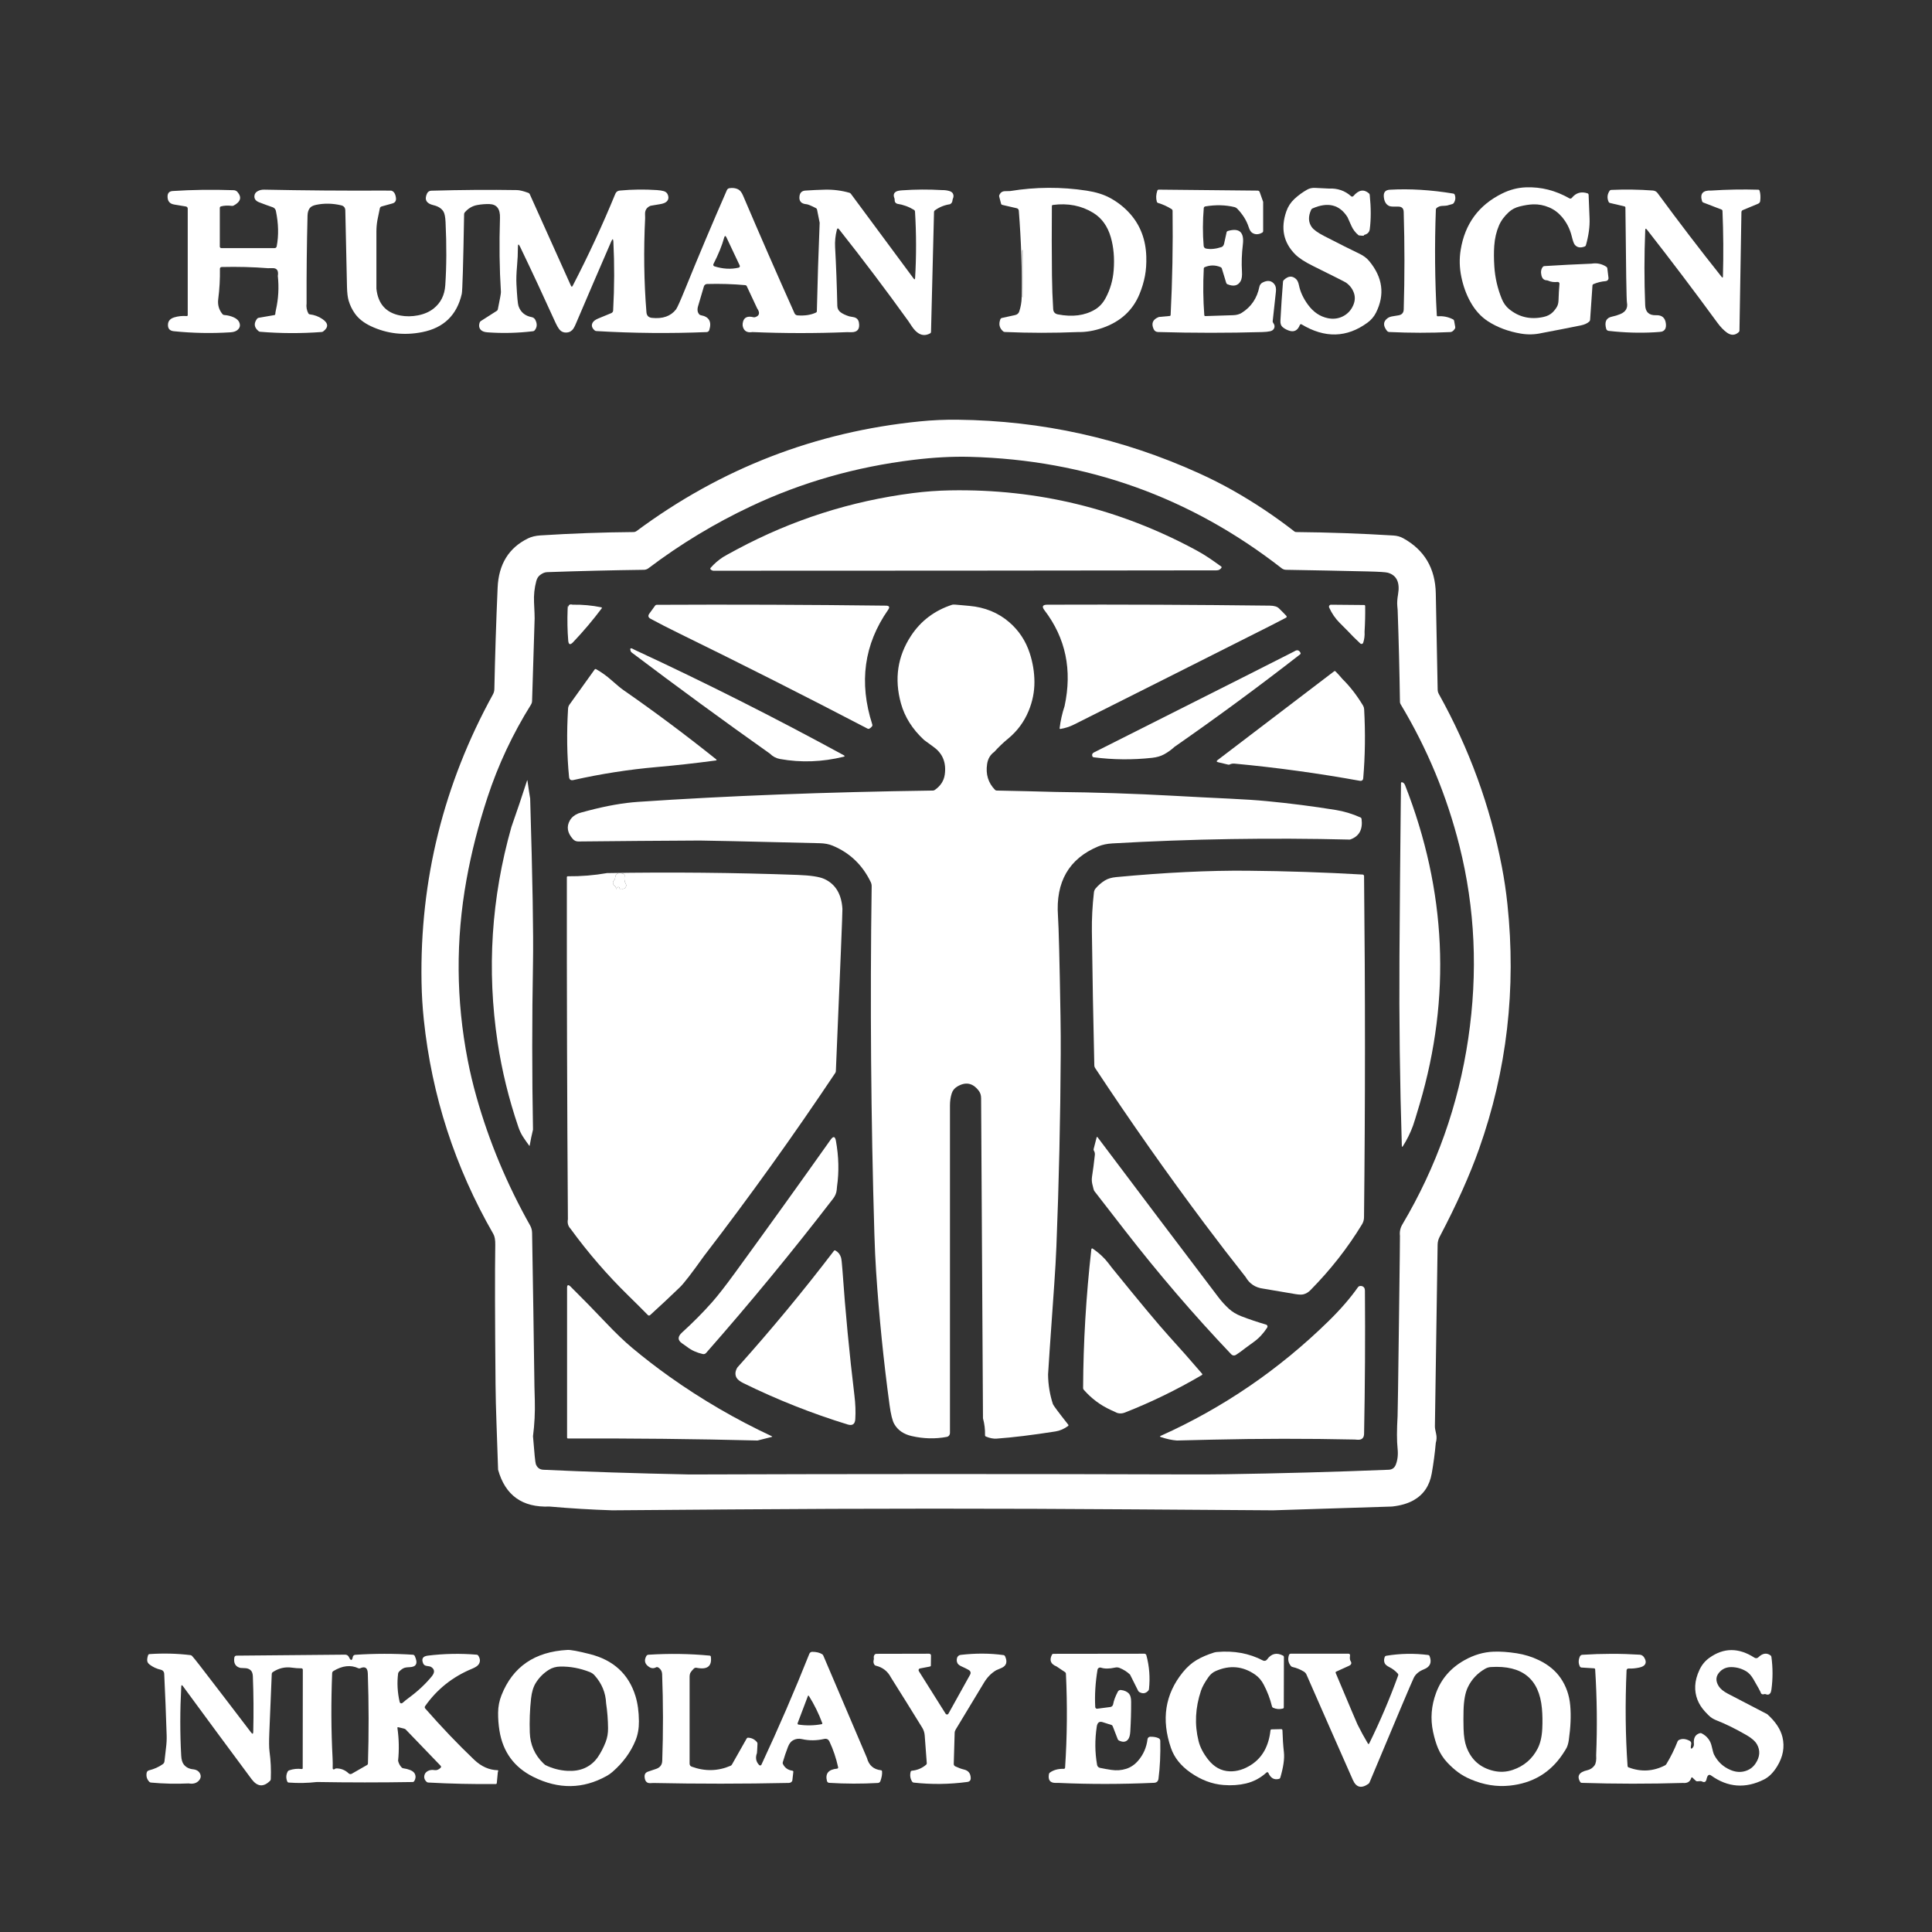 <svg width="1024" height="1024" viewBox="0 0 1024 1024" fill="none" xmlns="http://www.w3.org/2000/svg">
<rect x="0" y="0" width="1024" height="1024" fill="#333333" stroke="none"/>
<path d="M831.81 105.13C832.017 105.25 832.26 105.291 832.494 105.247C832.729 105.203 832.941 105.076 833.09 104.89C835.29 102.183 838.057 101.373 841.39 102.46C841.562 102.515 841.713 102.622 841.823 102.765C841.932 102.908 841.994 103.081 842 103.26C842.167 107.42 842.333 111.583 842.5 115.75C842.673 120.023 842.03 124.76 840.57 129.96C840.53 130.112 840.456 130.252 840.353 130.368C840.251 130.485 840.123 130.574 839.98 130.63C837.627 131.55 835.83 131.213 834.59 129.62C834.137 129.04 833.617 127.55 833.03 125.15C832.077 121.297 830.343 117.893 827.83 114.94C825.923 112.707 823.67 111.037 821.07 109.93C818.297 108.75 815.46 108.21 812.56 108.31C810.453 108.39 808.073 108.763 805.42 109.43C803.2 109.99 801.323 110.963 799.79 112.35C797.377 114.537 795.613 116.92 794.5 119.5C793.1 122.74 792.26 126.343 791.98 130.31C791.747 133.603 791.763 137.273 792.03 141.32C792.417 147.193 793.723 152.87 795.95 158.35C796.863 160.603 798.14 162.407 799.78 163.76C805.027 168.093 811.113 169.51 818.04 168.01C820.02 167.583 821.62 166.787 822.84 165.62C823.747 164.747 824.523 163.76 825.17 162.66C825.71 161.733 826.003 160.563 826.05 159.15C826.137 156.177 826.303 153.26 826.55 150.4C826.561 150.269 826.543 150.136 826.497 150.013C826.451 149.889 826.378 149.777 826.283 149.685C826.188 149.593 826.074 149.524 825.949 149.481C825.824 149.439 825.691 149.425 825.56 149.44C823.673 149.647 822.03 149.427 820.63 148.78C820.357 148.653 820.043 148.58 819.69 148.56C818.297 148.487 817.4 147.633 817 146C816.547 144.16 816.79 142.64 817.73 141.44C817.824 141.324 817.947 141.227 818.09 141.156C818.232 141.086 818.393 141.043 818.56 141.03C826.867 140.51 835.18 140.083 843.5 139.75C846.373 139.27 849.007 139.82 851.4 141.4C851.544 141.497 851.664 141.618 851.753 141.752C851.841 141.887 851.895 142.033 851.91 142.18L852.53 147.28C852.555 147.484 852.536 147.691 852.474 147.889C852.412 148.087 852.309 148.272 852.17 148.433C852.031 148.593 851.859 148.726 851.665 148.824C851.471 148.921 851.258 148.981 851.04 149C848.76 149.187 846.587 149.723 844.52 150.61C844.385 150.667 844.268 150.762 844.183 150.886C844.098 151.01 844.049 151.157 844.04 151.31L842.79 169.49C842.771 169.836 842.635 170.151 842.41 170.37C841.377 171.37 839.823 172.08 837.75 172.5C830.923 173.88 824.09 175.213 817.25 176.5C813.523 177.353 809.77 177.453 805.99 176.8C799.397 175.667 793.63 173.503 788.69 170.31C784.93 167.883 781.803 164.427 779.31 159.94C777.103 155.96 775.497 151.487 774.49 146.52C773.537 141.787 773.437 137.097 774.19 132.45C776.423 118.65 783.75 108.687 796.17 102.56C800.263 100.533 804.477 99.443 808.81 99.29C816.863 99.01 824.53 100.957 831.81 105.13Z" fill="white"/>
<path d="M393.8 103.58C402.693 124.453 411.8 145.28 421.12 166.06C421.255 166.365 421.472 166.627 421.747 166.819C422.022 167.011 422.344 167.126 422.68 167.15C426.513 167.437 429.783 166.94 432.49 165.66C432.625 165.598 432.739 165.496 432.82 165.367C432.902 165.238 432.947 165.087 432.95 164.93C433.303 149.303 433.8 133.68 434.44 118.06C433.98 115.727 433.513 113.393 433.04 111.06C433.009 110.904 432.944 110.757 432.851 110.631C432.757 110.504 432.637 110.402 432.5 110.33C429.913 109.003 428.247 108.31 427.5 108.25C424.627 108.03 423.38 106.58 423.76 103.9C424.02 102.093 425.057 101.13 426.87 101.01C430.37 100.77 433.83 100.61 437.25 100.53C441.657 100.423 445.973 100.97 450.2 102.17C450.518 102.261 450.793 102.451 450.98 102.71L484.23 147.62C484.71 148.267 484.973 148.19 485.02 147.39C485.713 135.73 485.697 123.953 484.97 112.06C484.961 111.906 484.914 111.755 484.834 111.621C484.754 111.487 484.643 111.374 484.51 111.29C481.743 109.583 478.74 108.487 475.5 108C474.573 107.633 474.137 106.967 474.19 106C474.203 105.64 474.157 105.32 474.05 105.04C473.383 103.4 473.707 102.227 475.02 101.52C475.613 101.193 476.633 100.98 478.08 100.88C485.133 100.38 492.19 100.337 499.25 100.75C500.51 100.723 501.74 100.867 502.94 101.18C503.967 101.44 504.663 101.897 505.03 102.55C505.497 103.377 505.5 104.313 505.04 105.36C504.913 105.633 504.84 105.95 504.82 106.31C504.753 107.17 504.313 107.817 503.5 108.25C500.533 108.69 497.853 109.78 495.46 111.52C495.339 111.607 495.238 111.723 495.167 111.86C495.096 111.997 495.056 112.151 495.05 112.31L493.46 175.93C493.454 176.089 493.409 176.242 493.33 176.373C493.251 176.505 493.141 176.611 493.01 176.68C490.89 177.84 488.887 177.863 487 176.75C485.7 175.983 484.46 174.713 483.28 172.94C482.093 171.153 481.497 170.257 481.49 170.25C469.537 153.637 457.287 137.407 444.74 121.56C444.173 120.84 443.777 120.923 443.55 121.81C442.763 124.89 442.453 127.95 442.62 130.99C443.16 140.737 443.55 151.11 443.79 162.11C443.823 163.543 444.417 164.687 445.57 165.54C446.69 166.36 448.213 167.073 450.14 167.68C450.147 167.68 450.903 167.82 452.41 168.1C454.03 168.407 454.977 169.373 455.25 171C455.83 174.44 454.453 176.133 451.12 176.08C449.713 176.053 448.963 176.043 448.87 176.05C432.163 176.717 415.457 176.7 398.75 176C396.603 176.367 395.103 175.837 394.25 174.41C393.537 173.217 393.407 171.87 393.86 170.37C394.527 168.15 396.327 167.4 399.26 168.12C399.613 168.205 399.953 168.202 400.24 168.11C402.56 167.35 402.917 165.793 401.31 163.44C399.477 159.5 397.633 155.567 395.78 151.64C395.713 151.502 395.612 151.384 395.488 151.296C395.364 151.209 395.22 151.155 395.07 151.14C388.55 150.54 381.78 150.333 374.76 150.52C374.38 150.528 374.013 150.658 373.711 150.89C373.409 151.122 373.188 151.444 373.08 151.81C372.093 155.17 371.067 158.65 370 162.25C369.453 164.103 369.667 165.57 370.64 166.65C370.834 166.863 371.134 167.015 371.49 167.08C375.837 167.873 377.317 170.497 375.93 174.95C375.84 175.246 375.659 175.506 375.414 175.696C375.169 175.886 374.871 175.995 374.56 176.01C355.113 176.803 335.61 176.623 316.05 175.47C315.72 175.451 315.414 175.327 315.18 175.12C313.667 173.793 313.32 172.413 314.14 170.98C314.607 170.167 315.563 169.453 317.01 168.84C319.21 167.913 321.53 166.957 323.97 165.97C324.256 165.857 324.503 165.664 324.683 165.414C324.862 165.164 324.965 164.867 324.98 164.56C325.66 152.087 325.7 139.93 325.1 128.09C325.013 126.483 324.65 126.417 324.01 127.89C317.61 142.643 311.34 157.227 305.2 171.64C304.5 173.293 303.853 174.403 303.26 174.97C302.18 176.003 300.86 176.42 299.3 176.22C298.073 176.06 297.067 175.433 296.28 174.34C295.647 173.46 295.033 172.367 294.44 171.06C288.18 157.24 281.91 143.797 275.63 130.73C274.877 129.17 274.5 129.257 274.5 130.99C274.5 134.29 274.35 137.577 274.05 140.85C273.697 144.757 273.59 148.033 273.73 150.68C274.07 157.233 274.43 161.07 274.81 162.19C275.93 165.463 278.27 167.43 281.83 168.09C282.22 168.162 282.59 168.322 282.912 168.557C283.234 168.792 283.5 169.098 283.69 169.45C284.837 171.61 284.72 173.507 283.34 175.14C283.141 175.371 282.841 175.521 282.5 175.56C274.507 176.527 266.497 176.723 258.47 176.15C256.783 176.037 255.587 175.613 254.88 174.88C253.893 173.853 253.687 172.527 254.26 170.9C254.364 170.596 254.572 170.335 254.85 170.16L263.32 164.75C263.456 164.665 263.573 164.555 263.664 164.428C263.755 164.301 263.818 164.159 263.85 164.01C264.99 158.503 265.54 155.417 265.5 154.75C264.72 142.577 264.553 129.493 265 115.5C265.153 110.74 263.303 108.297 259.45 108.17C257.37 108.103 255.227 108.267 253.02 108.66C250.387 109.12 248.15 110.437 246.31 112.61C246.109 112.856 245.997 113.166 245.99 113.49C245.523 140.097 245.11 154.183 244.75 155.75C242.163 167.017 235.18 173.777 223.8 176.03C214.14 177.937 205.057 176.883 196.55 172.87C192.837 171.117 190.017 168.883 188.09 166.17C186.63 164.11 185.533 161.85 184.8 159.39C184.28 157.663 183.983 155.207 183.91 152.02C183.577 138.307 183.28 124.81 183.02 111.53C182.987 110.07 182.26 109.17 180.84 108.83C176.26 107.743 171.787 107.667 167.42 108.6C165.847 108.94 164.753 109.527 164.14 110.36C163.42 111.353 163.04 112.65 163 114.25C162.607 129.75 162.44 145.25 162.5 160.75C162.247 162.677 162.56 164.467 163.44 166.12C163.511 166.253 163.616 166.366 163.744 166.452C163.873 166.537 164.023 166.591 164.18 166.61C166.613 166.883 168.853 167.717 170.9 169.11C174.06 171.27 174.207 173.447 171.34 175.64C171.093 175.835 170.778 175.951 170.44 175.97C159.6 176.783 148.763 176.743 137.93 175.85C137.598 175.824 137.291 175.706 137.05 175.51C134.663 173.563 134.397 171.377 136.25 168.95C136.456 168.686 136.737 168.508 137.04 168.45L145.44 167C145.57 166.977 145.688 166.908 145.774 166.806C145.86 166.704 145.908 166.575 145.91 166.44C145.923 165.927 146.037 165.197 146.25 164.25C147.577 158.317 147.91 152.317 147.25 146.25C147.717 143.463 146.797 142.087 144.49 142.12C142.897 142.147 142.07 142.157 142.01 142.15C134.077 141.523 125.887 141.313 117.44 141.52C117.322 141.523 117.205 141.549 117.097 141.596C116.989 141.644 116.891 141.712 116.809 141.798C116.728 141.883 116.664 141.984 116.621 142.094C116.578 142.204 116.557 142.322 116.56 142.44C116.653 147.853 116.357 153.203 115.67 158.49C115.27 161.563 116.04 164.253 117.98 166.56C118.078 166.677 118.203 166.773 118.348 166.841C118.492 166.91 118.653 166.951 118.82 166.96C120.62 167.08 122.313 167.497 123.9 168.21C125.567 168.95 126.6 170 127 171.36C127.433 172.847 126.967 174.093 125.6 175.1C124.8 175.687 123.653 176.03 122.16 176.13C112.153 176.77 102.133 176.577 92.1 175.55C89.94 175.33 88.917 174.137 89.03 171.97C89.123 170.117 90.22 168.867 92.32 168.22C94.407 167.58 96.63 167.347 98.99 167.52C99.055 167.524 99.121 167.515 99.183 167.493C99.245 167.47 99.301 167.436 99.349 167.391C99.397 167.346 99.435 167.291 99.461 167.231C99.487 167.171 99.5 167.106 99.5 167.04V110.56C99.499 110.295 99.406 110.039 99.236 109.837C99.066 109.634 98.831 109.497 98.57 109.45C96.183 109.01 94.15 108.67 92.47 108.43C89.977 108.077 88.757 106.617 88.81 104.05C88.85 102.303 89.743 101.37 91.49 101.25C101.737 100.563 112.537 100.417 123.89 100.81C124.271 100.823 124.645 100.914 124.987 101.08C125.33 101.245 125.634 101.48 125.88 101.77C128.247 104.543 127.577 106.933 123.87 108.94C123.577 109.096 123.238 109.159 122.9 109.12C120.727 108.853 118.807 108.94 117.14 109.38C116.957 109.429 116.795 109.536 116.679 109.686C116.563 109.836 116.5 110.021 116.5 110.21V130.69C116.5 130.905 116.585 131.111 116.737 131.263C116.889 131.415 117.095 131.5 117.31 131.5H145.57C145.825 131.5 146.073 131.411 146.27 131.249C146.467 131.087 146.601 130.861 146.65 130.61C147.77 124.817 147.627 118.53 146.22 111.75C146.129 111.312 145.924 110.906 145.626 110.571C145.328 110.236 144.947 109.984 144.52 109.84C142.32 109.093 139.917 108.213 137.31 107.2C135.55 106.513 134.727 105.407 134.84 103.88C134.927 102.74 135.523 101.877 136.63 101.29C137.643 100.75 138.767 100.493 140 100.52C161.18 100.953 182.363 101.117 203.55 101.01C206.01 100.997 207.3 101.01 207.42 101.05C208.773 101.443 209.587 102.717 209.86 104.87C210.053 106.443 209.427 107.43 207.98 107.83L202.25 109.43C202.023 109.494 201.817 109.615 201.656 109.78C201.494 109.946 201.381 110.149 201.33 110.37C200.857 112.503 200.43 114.587 200.05 116.62C199.683 118.593 199.5 120.697 199.5 122.93C199.5 132.957 199.5 142.98 199.5 153C200.353 161.08 204.603 165.83 212.25 167.25C215.237 167.803 218.327 167.77 221.52 167.15C224.827 166.503 227.593 165.297 229.82 163.53C233.587 160.55 235.647 156.457 236 151.25C236.693 141.123 236.743 129.92 236.15 117.64C236.017 114.92 235.633 113.06 235 112.06C233.967 110.433 232.217 109.33 229.75 108.75C225.937 107.857 224.807 105.773 226.36 102.5C226.556 102.085 226.862 101.733 227.245 101.482C227.628 101.232 228.073 101.092 228.53 101.08C244.59 100.627 259.747 100.517 274 100.75C275.453 100.777 277.487 101.28 280.1 102.26C280.249 102.317 280.385 102.402 280.5 102.511C280.615 102.619 280.707 102.748 280.77 102.89L302.61 151.45C302.903 152.103 303.213 152.113 303.54 151.48C311.827 135.5 319.357 119.253 326.13 102.74C326.563 101.687 327.35 101.107 328.49 101C335.077 100.387 341.663 100.303 348.25 100.75C349.697 100.85 350.89 101.037 351.83 101.31C352.923 101.63 353.657 102.32 354.03 103.38C354.503 104.727 354.29 105.86 353.39 106.78C352.71 107.48 351.457 107.97 349.63 108.25C346.577 108.723 344.97 108.993 344.81 109.06C342.803 109.9 341.83 111.357 341.89 113.43C341.93 114.817 341.947 115.533 341.94 115.58C341.087 132.713 341.317 149.357 342.63 165.51C342.777 167.297 343.74 168.287 345.52 168.48C351.253 169.093 355.517 167.593 358.31 163.98C358.943 163.16 360.607 159.437 363.3 152.81C370.267 135.65 377.59 118.303 385.27 100.77C385.389 100.498 385.576 100.261 385.812 100.08C386.048 99.9 386.326 99.783 386.62 99.74C388.313 99.48 389.823 99.67 391.15 100.31C392.203 100.823 393.087 101.913 393.8 103.58ZM392.06 140.7L385.07 125.91C384.55 124.797 384.127 124.83 383.8 126.01C382.68 130.123 380.793 134.77 378.14 139.95C378.083 140.06 378.051 140.181 378.046 140.305C378.041 140.429 378.063 140.552 378.111 140.666C378.159 140.781 378.231 140.883 378.322 140.967C378.413 141.05 378.522 141.113 378.64 141.15C383.153 142.577 387.443 142.813 391.51 141.86C391.629 141.832 391.74 141.778 391.836 141.701C391.931 141.624 392.008 141.526 392.061 141.415C392.113 141.304 392.141 141.182 392.141 141.058C392.14 140.934 392.113 140.812 392.06 140.7Z" fill="white"/>
<path d="M588.19 104.83C592.463 107.13 596.13 110.04 599.19 113.56C604.517 119.693 607.307 127.193 607.56 136.06C607.667 139.753 607.433 143.13 606.86 146.19C606.253 149.41 605.29 152.63 603.97 155.85C600.43 164.463 593.94 170.43 584.5 173.75C579.96 175.343 575.543 176.093 571.25 176C558.35 176.533 545.453 176.52 532.56 175.96C532.223 175.947 531.909 175.827 531.67 175.62C529.677 173.88 529.2 171.723 530.24 169.15C530.298 168.999 530.391 168.866 530.51 168.761C530.628 168.657 530.769 168.584 530.92 168.55L537.99 167C539.15 166.747 539.897 166.103 540.23 165.07C541.03 162.603 541.453 160.163 541.5 157.75C541.773 143.477 541.27 128.11 539.99 111.65C539.967 111.345 539.848 111.056 539.652 110.826C539.456 110.596 539.192 110.436 538.9 110.37L531.24 108.6C531.087 108.566 530.947 108.494 530.835 108.392C530.724 108.29 530.646 108.161 530.61 108.02L529.61 104.24C529.526 103.917 529.554 103.584 529.69 103.3C530.297 102.02 531.263 101.363 532.59 101.33C534.457 101.29 535.393 101.267 535.4 101.26C548.953 99.053 562.473 98.983 575.96 101.05C580.827 101.803 584.903 103.063 588.19 104.83ZM557.56 145.94C557.64 152.447 557.857 158.403 558.21 163.81C558.31 165.383 559.137 166.323 560.69 166.63C568.43 168.13 574.997 167.27 580.39 164.05C582.697 162.677 584.57 160.647 586.01 157.96C588.443 153.42 589.863 148.517 590.27 143.25C590.77 136.83 590.263 130.997 588.75 125.75C587.063 119.903 583.96 115.59 579.44 112.81C573.18 108.97 566.04 107.577 558.02 108.63C557.878 108.649 557.748 108.719 557.654 108.826C557.56 108.932 557.509 109.069 557.51 109.21C557.41 121.717 557.427 133.96 557.56 145.94ZM542.219 132.84C542.219 132.808 542.212 132.777 542.2 132.748C542.188 132.719 542.171 132.692 542.148 132.67C542.126 132.648 542.099 132.63 542.07 132.618C542.041 132.606 542.01 132.6 541.978 132.6C541.915 132.6 541.854 132.626 541.809 132.671C541.764 132.716 541.739 132.777 541.739 132.84L541.781 157.16C541.781 157.192 541.788 157.223 541.8 157.252C541.812 157.281 541.83 157.308 541.852 157.33C541.874 157.352 541.901 157.37 541.93 157.382C541.959 157.394 541.99 157.4 542.022 157.4C542.085 157.4 542.146 157.374 542.191 157.329C542.236 157.284 542.261 157.223 542.261 157.16L542.219 132.84Z" fill="white"/>
<path d="M696.92 99.58C699.387 99.673 701.85 99.793 704.31 99.94C708.923 99.72 712.85 101.07 716.09 103.99C716.177 104.068 716.278 104.128 716.388 104.166C716.498 104.204 716.614 104.22 716.73 104.212C716.846 104.205 716.958 104.174 717.061 104.122C717.165 104.07 717.256 103.998 717.33 103.91C720.11 100.617 722.857 100.14 725.57 102.48C725.807 102.678 725.958 102.977 725.99 103.31C726.69 110.163 726.693 116.227 726 121.5C725.787 123.127 724.723 124.147 722.81 124.56C723.47 124.967 722.663 125.043 720.39 124.79C720.234 124.771 720.088 124.708 719.97 124.61C718.35 123.257 717.117 121.627 716.27 119.72C714.903 116.653 714.213 115.11 714.2 115.09C710 108.443 703.817 106.907 695.65 110.48C695.347 110.615 695.106 110.846 694.97 111.13C693.317 114.663 693.41 117.74 695.25 120.36C696.243 121.773 698.483 123.377 701.97 125.17C709.81 129.21 716.05 132.34 720.69 134.56C722.75 135.553 724.413 136.813 725.68 138.34C732.887 147.02 734.097 156.147 729.31 165.72C728.257 167.813 726.75 169.58 724.79 171.02C713.823 179.053 702.177 179.35 689.85 171.91C689.773 171.863 689.687 171.834 689.597 171.824C689.507 171.815 689.417 171.825 689.332 171.855C689.247 171.884 689.169 171.933 689.105 171.996C689.041 172.059 688.991 172.135 688.96 172.22C687.753 175.333 685.663 176.28 682.69 175.06C681.35 174.513 680.31 173.87 679.57 173.13C678.883 172.443 678.577 171.373 678.65 169.92C679.01 163.04 679.467 156.167 680.02 149.3C680.046 148.978 680.184 148.68 680.41 148.46C682.71 146.233 684.87 146.03 686.89 147.85C687.63 148.51 688.163 149.647 688.49 151.26C689.197 154.713 690.783 158.127 693.25 161.5C696.097 165.4 699.603 167.78 703.77 168.64C706.563 169.213 709.16 168.923 711.56 167.77C714.213 166.483 716.127 164.447 717.3 161.66C718.22 159.473 718.32 157.343 717.6 155.27C716.84 153.077 715.453 151.257 713.44 149.81C712.887 149.417 707.03 146.46 695.87 140.94C691.543 138.8 688.417 136.757 686.49 134.81C680.243 128.523 678.68 120.913 681.8 111.98C682.687 109.453 684.107 107.277 686.06 105.45C688.113 103.543 690.367 101.897 692.82 100.51C694.033 99.83 695.4 99.52 696.92 99.58Z" fill="white"/>
<path d="M614.12 100.51L666.62 101.03C666.849 101.033 667.071 101.107 667.257 101.243C667.443 101.379 667.584 101.57 667.66 101.79C668.387 103.843 669 105.58 669.5 107C669.5 107 669.5 112.167 669.5 122.5C669.5 122.658 669.46 122.812 669.384 122.946C669.309 123.079 669.2 123.188 669.07 123.26C667.117 124.387 665.34 124.443 663.74 123.43C662.953 122.937 662.313 121.91 661.82 120.35C660.72 116.903 658.693 113.647 655.74 110.58C655.348 110.175 654.853 109.891 654.31 109.76C649.477 108.6 644.32 108.48 638.84 109.4C638.623 109.437 638.424 109.544 638.276 109.706C638.127 109.867 638.037 110.072 638.02 110.29C637.44 117.183 637.423 123.867 637.97 130.34C637.997 130.679 638.134 131.001 638.362 131.255C638.589 131.51 638.894 131.683 639.23 131.75C641.637 132.217 644.367 131.95 647.42 130.95C647.742 130.843 648.038 130.625 648.279 130.315C648.519 130.006 648.696 129.618 648.79 129.19L650.14 123.04C650.17 122.901 650.247 122.77 650.361 122.66C650.476 122.551 650.624 122.468 650.79 122.42C656.863 120.673 659.517 123.033 658.75 129.5C658.143 134.62 657.98 139.383 658.26 143.79C658.42 146.183 658.177 147.937 657.53 149.05C656.137 151.47 653.803 152 650.53 150.64C650.39 150.584 650.263 150.494 650.159 150.376C650.055 150.258 649.977 150.116 649.93 149.96L647.59 142.29C647.547 142.138 647.469 141.997 647.364 141.879C647.258 141.761 647.127 141.669 646.98 141.61C644.153 140.41 641.33 140.41 638.51 141.61C638.375 141.667 638.258 141.762 638.173 141.886C638.088 142.01 638.039 142.157 638.03 142.31C637.59 150.603 637.68 158.847 638.3 167.04C638.31 167.177 638.373 167.305 638.476 167.396C638.579 167.487 638.713 167.535 638.85 167.53C643.977 167.343 648.887 167.187 653.58 167.06C655.353 167.013 656.867 166.6 658.12 165.82C663.14 162.687 666.267 158.073 667.5 151.98C667.596 151.503 667.8 151.054 668.096 150.666C668.393 150.278 668.773 149.962 669.21 149.74C671.883 148.38 673.973 148.693 675.48 150.68C676.187 151.62 676.447 152.92 676.26 154.58C675.667 159.8 675.097 165.023 674.55 170.25C674.518 170.551 674.615 170.867 674.82 171.13C675.6 172.157 675.747 173.15 675.26 174.11C674.88 174.863 674.173 175.353 673.14 175.58C672.08 175.813 670.7 175.953 669 176C650.833 176.52 632.433 176.513 613.8 175.98C612.68 175.947 611.893 175.42 611.44 174.4C610.073 171.373 611.01 169.24 614.25 168C614.303 167.98 616.203 167.807 619.95 167.48C620.085 167.468 620.211 167.407 620.305 167.307C620.398 167.208 620.454 167.077 620.46 166.94C621.38 148.72 621.723 130.3 621.49 111.68C621.49 111.52 621.449 111.363 621.372 111.224C621.296 111.084 621.185 110.966 621.05 110.88C618.75 109.42 616.33 108.317 613.79 107.57C613.64 107.527 613.504 107.45 613.394 107.345C613.284 107.24 613.203 107.111 613.16 106.97C612.613 105.13 612.697 103.147 613.41 101.02C613.463 100.869 613.56 100.738 613.687 100.647C613.815 100.555 613.966 100.507 614.12 100.51Z" fill="white"/>
<path d="M771.01 103.15C771.603 104.683 771.447 106.16 770.54 107.58C770.372 107.845 770.103 108.046 769.78 108.15C768.893 108.423 768 108.677 767.1 108.91C766.74 109.01 765.83 109.087 764.37 109.14C763.283 109.18 762.307 109.547 761.44 110.24C761.321 110.334 761.224 110.455 761.155 110.597C761.085 110.739 761.046 110.897 761.04 111.06C760.333 129.78 760.5 148.49 761.54 167.19C761.542 167.254 761.558 167.316 761.586 167.373C761.614 167.431 761.654 167.482 761.704 167.524C761.753 167.566 761.811 167.598 761.874 167.618C761.937 167.638 762.004 167.645 762.07 167.64C764.957 167.42 767.683 167.983 770.25 169.33C770.364 169.389 770.467 169.485 770.548 169.612C770.63 169.739 770.689 169.893 770.72 170.06L771.29 173.21C771.325 173.39 771.333 173.563 771.314 173.72C771.295 173.877 771.249 174.013 771.18 174.12C770.427 175.333 769.617 175.96 768.75 176C758.17 176.5 747.36 176.49 736.32 175.97C736.091 175.958 735.867 175.898 735.664 175.794C735.46 175.691 735.282 175.546 735.14 175.37C732.953 172.617 733.07 170.363 735.49 168.61C736.163 168.117 737.117 167.783 738.35 167.61C739.503 167.45 740.523 167.28 741.41 167.1C743.083 166.753 743.947 165.723 744 164.01C744.513 146.837 744.51 129.607 743.99 112.32C743.937 110.44 742.97 109.5 741.09 109.5C740.39 109.5 739.537 109.5 738.53 109.5C737.443 109.5 736.62 109.353 736.06 109.06C734.493 108.233 733.62 106.6 733.44 104.16C733.273 101.893 734.323 100.693 736.59 100.56C747.21 99.953 758.453 100.637 770.32 102.61C770.477 102.634 770.624 102.697 770.746 102.792C770.867 102.887 770.958 103.011 771.01 103.15Z" fill="white"/>
<path d="M876.03 100.98C877.11 101.06 877.97 101.54 878.61 102.42C889.683 117.507 900.983 132.287 912.51 146.76C912.943 147.307 913.17 147.23 913.19 146.53C913.51 134.923 913.43 123.343 912.95 111.79C912.941 111.629 912.889 111.475 912.8 111.347C912.711 111.219 912.59 111.123 912.45 111.07L902.8 107.35C902.641 107.291 902.5 107.202 902.387 107.091C902.275 106.98 902.193 106.85 902.15 106.71C900.87 102.69 902.487 100.787 907 101C915.307 100.453 923.62 100.303 931.94 100.55C932.088 100.553 932.232 100.6 932.35 100.686C932.469 100.772 932.556 100.893 932.6 101.03C933.087 102.563 933.2 104.413 932.94 106.58C932.903 106.878 932.782 107.164 932.589 107.408C932.395 107.652 932.137 107.846 931.84 107.97L923.67 111.38C923.473 111.464 923.305 111.607 923.184 111.793C923.063 111.98 922.996 112.201 922.99 112.43L921.95 175.19C921.947 175.354 921.911 175.515 921.846 175.661C921.781 175.807 921.687 175.936 921.57 176.04C919.61 177.82 917.503 177.89 915.25 176.25C913.537 175.003 911.86 173.257 910.22 171.01C898.007 154.297 885.57 137.86 872.91 121.7C872.35 120.987 872.05 121.083 872.01 121.99C871.463 135.33 871.453 148.583 871.98 161.75C872.127 165.437 874.05 167.21 877.75 167.07C880.857 166.95 882.59 168.43 882.95 171.51C883.223 173.823 882.5 175.243 880.78 175.77C880.433 175.877 879.077 175.997 876.71 176.13C868.983 176.57 860.94 176.317 852.58 175.37C852.287 175.334 852.011 175.212 851.787 175.02C851.563 174.828 851.4 174.574 851.32 174.29C850.287 170.61 851.307 168.457 854.38 167.83C855.887 167.517 857.353 167.067 858.78 166.48C861.693 165.273 862.87 163.217 862.31 160.31C862.07 159.07 861.8 142.3 861.5 110C861.501 109.862 861.454 109.727 861.367 109.618C861.279 109.509 861.157 109.432 861.02 109.4L853.3 107.57C853.145 107.533 853.001 107.461 852.879 107.361C852.758 107.26 852.662 107.133 852.6 106.99C851.687 104.923 851.87 102.953 853.15 101.08C853.234 100.959 853.348 100.858 853.483 100.785C853.618 100.713 853.771 100.67 853.93 100.66C861.37 100.333 868.737 100.44 876.03 100.98Z" fill="white"/>
<path d="M542.219 132.84C542.219 132.707 542.111 132.6 541.978 132.6C541.846 132.6 541.739 132.708 541.739 132.84L541.781 157.16C541.781 157.293 541.889 157.4 542.022 157.4C542.154 157.4 542.261 157.292 542.261 157.159L542.219 132.84Z" fill="white"/>
<path d="M507.5 222.46C552.2 222.953 594.83 232.397 635.39 250.79C641.717 253.663 647.663 256.67 653.23 259.81C664.697 266.277 675.647 273.573 686.08 281.7C686.326 281.894 686.632 282 686.95 282C704.103 282.16 721.3 282.77 738.54 283.83C740.467 283.95 742.173 284.42 743.66 285.24C754.953 291.453 760.733 301.207 761 314.5C761.347 331.747 761.677 348.737 761.99 365.47C762.003 366.317 762.217 367.113 762.63 367.86C778.717 396.747 789.847 427.26 796.02 459.4C797.273 465.907 798.253 472.5 798.96 479.18C803.707 524.08 798.7 567.333 783.94 608.94C778.927 623.06 771.96 638.59 763.04 655.53C762.347 656.85 761.99 658.243 761.97 659.71C761.523 691.803 761.043 723.897 760.53 755.99C760.517 756.77 760.727 758.07 761.16 759.89C761.54 761.463 761.487 763.083 761 764.75C760.513 770.19 759.797 775.597 758.85 780.97C757.703 787.477 754.483 792.217 749.19 795.19C746.123 796.91 742.31 798.013 737.75 798.5C737.537 798.52 716.537 799.187 674.75 800.5C674.043 800.52 649.627 800.353 601.5 800C530.147 799.48 458.793 799.49 387.44 800.03C366.46 800.183 345.48 800.34 324.5 800.5C313.4 800.147 302.317 799.48 291.25 798.5C276.877 799.093 267.793 792.593 264 779C263.747 770.667 263.46 762.333 263.14 754C262.873 746.893 262.71 740.227 262.65 734C262.33 699.107 262.28 674.357 262.5 659.75C262.54 657.19 262.2 655.287 261.48 654.04C241.153 618.693 228.87 580.837 224.63 540.47C223.943 533.93 223.54 527.273 223.42 520.5C222.487 466.453 235.1 415.637 261.26 368.05C261.74 367.177 261.993 366.24 262.02 365.24C262.387 347.573 262.963 329.66 263.75 311.5C264.29 299.06 269.66 290.347 279.86 285.36C281.687 284.467 283.867 283.94 286.4 283.78C302.98 282.727 319.433 282.133 335.76 282C336.357 282 336.943 281.804 337.43 281.44C382.217 248.227 432.25 228.86 487.53 223.34C494.143 222.68 500.8 222.387 507.5 222.46ZM741.5 698.82C741.873 669.947 742.04 655.34 742 655C741.753 652.847 742.17 650.857 743.25 649.03C761.35 618.497 773 585.65 778.2 550.49C783.387 515.41 781.84 481.393 773.56 448.44C766.867 421.8 756.467 396.74 742.36 373.26C742.131 372.88 742.006 372.449 742 372.01C741.767 355.81 741.363 339.617 740.79 323.43C740.79 323.423 740.723 322.637 740.59 321.07C740.45 319.403 740.587 317.38 741 315C742.087 308.72 740.28 304.903 735.58 303.55C734.513 303.243 730.943 303.017 724.87 302.87C710.357 302.53 695.94 302.243 681.62 302.01C680.783 301.997 679.975 301.712 679.32 301.2C630.913 263.433 575.807 243.743 514 242.13C504.827 241.89 494.827 242.43 484 243.75C453.633 247.45 425.02 255.623 398.16 268.27C378.86 277.35 360.7 288.323 343.68 301.19C342.998 301.71 342.167 301.997 341.31 302.01C324.35 302.23 307.247 302.643 290 303.25C288.767 303.29 287.523 303.793 286.27 304.76C285.297 305.493 284.623 306.557 284.25 307.95C283.257 311.663 282.857 315.43 283.05 319.25C283.29 324.083 283.397 326.92 283.37 327.76C282.917 342.487 282.463 357.117 282.01 371.65C281.99 372.259 281.811 372.853 281.49 373.37C271.717 389.01 264.003 405.453 258.35 422.7C253.537 437.387 249.837 451.903 247.25 466.25C241.49 498.197 241.71 530.103 247.91 561.97C249.15 568.357 250.697 574.837 252.55 581.41C259.19 604.937 268.653 627.62 280.94 649.46C281.633 650.687 281.993 652.007 282.02 653.42C282.487 680.393 282.903 707.653 283.27 735.2C283.27 735.233 283.333 737.56 283.46 742.18C283.633 748.553 283.313 754.91 282.5 761.25C283.207 770.303 283.707 775.22 284 776C284.713 777.907 286.047 778.907 288 779C310.387 780.06 336.22 780.893 365.5 781.5C453.667 781.2 541.833 781.19 630 781.47C637.253 781.49 643.92 781.457 650 781.37C678.68 780.937 707.35 780.147 736.01 779C737.837 778.927 739.093 778.043 739.78 776.35C740.773 773.87 741.097 771.003 740.75 767.75C740.317 763.697 740.317 757.947 740.75 750.5C740.83 749.12 741.08 731.893 741.5 698.82Z" fill="white"/>
<path d="M640.7 295.66C642.867 297.12 645.073 298.67 647.32 300.31C647.404 300.373 647.462 300.464 647.482 300.566C647.503 300.668 647.484 300.773 647.43 300.86C646.85 301.82 645.957 302.3 644.75 302.3C556.003 302.433 467.253 302.5 378.5 302.5C377.913 302.573 377.317 302.367 376.71 301.88C376.644 301.826 376.589 301.76 376.549 301.685C376.509 301.61 376.485 301.528 376.477 301.444C376.47 301.36 376.48 301.275 376.506 301.196C376.532 301.116 376.574 301.042 376.63 300.98C378.557 298.78 380.74 296.883 383.18 295.29C383.953 294.79 386.467 293.4 390.72 291.12C419.953 275.493 450.98 265.57 483.8 261.35C490.407 260.503 497.057 260.02 503.75 259.9C549.843 259.087 593.183 269.62 633.77 291.5C636.243 292.827 638.553 294.213 640.7 295.66Z" fill="white"/>
<path d="M303.5 320.5C308.64 320.4 313.727 320.867 318.76 321.9C318.812 321.911 318.861 321.935 318.902 321.969C318.943 322.003 318.975 322.046 318.995 322.095C319.015 322.143 319.022 322.196 319.016 322.248C319.01 322.299 318.991 322.348 318.96 322.39C314.253 328.657 309.18 334.657 303.74 340.39C302.207 342.003 301.35 341.703 301.17 339.49C300.743 334.337 300.637 328.837 300.85 322.99C300.923 321.083 301.053 320.663 301.24 321.73C301.273 321.903 301.29 321.903 301.29 321.73C301.317 320.53 302.053 320.12 303.5 320.5Z" fill="white"/>
<path d="M348.06 320.56C388.213 320.36 428.723 320.51 469.59 321.01C471.357 321.037 471.733 321.773 470.72 323.22C457.947 341.493 455.153 361.76 462.34 384.02C462.393 384.178 462.41 384.342 462.391 384.499C462.372 384.655 462.317 384.8 462.23 384.92C461.83 385.46 461.34 385.893 460.76 386.22C460.631 386.291 460.482 386.327 460.327 386.326C460.171 386.324 460.015 386.284 459.87 386.21C426.657 368.89 393.227 351.997 359.58 335.53C354.44 333.017 349.523 330.497 344.83 327.97C343.557 327.283 343.333 326.37 344.16 325.23L347.26 320.95C347.346 320.83 347.464 320.731 347.603 320.663C347.742 320.596 347.899 320.56 348.06 320.56Z" fill="white"/>
<path d="M504.75 320.5C505.177 320.36 507.007 320.463 510.24 320.81C510.28 320.81 511.46 320.917 513.78 321.13C522.013 321.87 529.023 324.723 534.81 329.69C539.99 334.13 543.647 339.633 545.78 346.2C547.42 351.247 548.25 356.33 548.27 361.45C548.29 366.697 547.257 371.833 545.17 376.86C542.757 382.66 539.133 387.543 534.3 391.51C531.687 393.65 529.253 395.98 527 398.5C524.88 400 523.61 402.147 523.19 404.94C522.37 410.373 523.77 414.94 527.39 418.64C527.614 418.87 527.923 419.003 528.25 419.01C538.75 419.217 549.25 419.463 559.75 419.75C580.517 419.963 601.267 420.64 622 421.78C631.833 422.327 641.67 422.83 651.51 423.29C659.557 423.67 666.21 424.113 671.47 424.62C683.703 425.787 695.89 427.35 708.03 429.31C712.343 430.003 716.703 431.323 721.11 433.27C721.254 433.334 721.378 433.434 721.473 433.56C721.567 433.686 721.628 433.834 721.65 433.99C722.403 439.703 720.353 443.373 715.5 445C673.513 443.953 631.56 444.627 589.64 447.02C586.76 447.187 584.247 447.717 582.1 448.61C566.58 455.083 559.463 467.38 560.75 485.5C561.143 491.087 561.59 508.84 562.09 538.76C562.203 545.78 562.243 552.44 562.21 558.74C562.03 592.68 561.267 626.607 559.92 660.52C559.667 666.787 559.29 673.44 558.79 680.48C556.59 711.673 555.493 727.68 555.5 728.5C555.553 733.873 556.407 739.103 558.06 744.19C558.293 744.897 561.003 748.533 566.19 755.1C566.231 755.154 566.261 755.215 566.279 755.279C566.297 755.344 566.302 755.41 566.295 755.475C566.288 755.541 566.267 755.603 566.236 755.658C566.204 755.714 566.161 755.762 566.11 755.8C563.99 757.36 561.767 758.323 559.44 758.69C547.173 760.617 536.777 761.887 528.25 762.5C526.523 762.627 524.617 762.257 522.53 761.39C522.394 761.333 522.279 761.235 522.198 761.109C522.118 760.982 522.077 760.833 522.08 760.68C522.167 757.66 521.807 754.683 521 751.75C520.653 695.197 520.323 638.643 520.01 582.09C520.003 580.563 519.62 579.287 518.86 578.26C515.693 573.973 511.843 573.193 507.31 575.92C505.877 576.787 504.913 578 504.42 579.56C503.807 581.487 503.5 583.633 503.5 586C503.5 643.747 503.5 701.597 503.5 759.55C503.499 760.031 503.331 760.496 503.025 760.867C502.718 761.237 502.292 761.489 501.82 761.58C495.733 762.733 489.533 762.587 483.22 761.14C478.947 760.167 475.867 758.037 473.98 754.75C472.987 753.03 472.15 749.643 471.47 744.59C468.29 721.137 465.92 697.603 464.36 673.99C463.967 668.01 463.66 661.35 463.44 654.01C461.607 592.523 461.127 531.093 462 469.72C462.007 468.947 461.843 468.213 461.51 467.52C457.11 458.407 450.367 451.97 441.28 448.21C439.347 447.41 437.087 446.98 434.5 446.92C395.02 445.96 373.853 445.487 371 445.5C349.58 445.607 328.1 445.773 306.56 446C305.387 446.013 304.413 445.583 303.64 444.71C300.68 441.397 300.153 438.097 302.06 434.81C303.027 433.157 304.533 431.92 306.58 431.1C307.013 430.927 308.84 430.42 312.06 429.58C321.72 427.053 330.45 425.527 338.25 425C385.437 421.8 437.52 419.803 494.5 419.01C494.833 419.003 495.149 418.902 495.41 418.72C498.51 416.587 500.29 413.847 500.75 410.5C501.61 404.253 499.663 399.41 494.91 395.97C491.65 393.617 489.943 392.367 489.79 392.22C483.597 386.5 479.5 380.01 477.5 372.75C473.94 359.823 475.71 347.927 482.81 337.06C488.03 329.073 495.343 323.553 504.75 320.5Z" fill="white"/>
<path d="M555.04 320.5C594.513 320.367 633.833 320.533 673 321C675.287 321.027 676.9 321.497 677.84 322.41C679.193 323.723 680.51 325.06 681.79 326.42C681.857 326.488 681.907 326.572 681.935 326.663C681.964 326.754 681.971 326.851 681.955 326.946C681.94 327.04 681.902 327.129 681.846 327.207C681.789 327.284 681.715 327.347 681.63 327.39C678.777 328.897 676.02 330.32 673.36 331.66C638.687 349.147 603.993 366.597 569.28 384.01C566.987 385.157 564.577 385.94 562.05 386.36C561.993 386.37 561.935 386.366 561.879 386.349C561.824 386.333 561.774 386.303 561.732 386.263C561.69 386.223 561.658 386.174 561.639 386.12C561.619 386.065 561.613 386.007 561.62 385.95C562.107 381.957 562.983 378.057 564.25 374.25C568.383 355.083 564.83 338.15 553.59 323.45C552.09 321.49 552.573 320.507 555.04 320.5Z" fill="white"/>
<path d="M705.44 320.51L723.06 320.67C723.194 320.67 723.322 320.723 723.417 320.819C723.512 320.914 723.567 321.044 723.57 321.18C723.637 325.707 723.53 330.23 723.25 334.75C723.377 336.87 723.133 338.847 722.52 340.68C722.471 340.829 722.386 340.963 722.272 341.07C722.158 341.177 722.019 341.253 721.867 341.292C721.715 341.331 721.557 341.331 721.405 341.292C721.253 341.253 721.114 341.177 721 341.07C718.48 338.73 716.173 336.43 714.08 334.17C714.04 334.123 712.71 332.79 710.09 330.17C707.763 327.85 705.897 325.133 704.49 322.02C704.416 321.857 704.384 321.678 704.395 321.499C704.407 321.32 704.463 321.148 704.557 320.998C704.652 320.847 704.782 320.724 704.937 320.639C705.091 320.554 705.264 320.509 705.44 320.51Z" fill="white"/>
<path d="M336.58 344.52C373.847 361.8 410.723 380.39 447.21 400.29C447.87 400.65 447.833 400.92 447.1 401.1C435.78 403.873 424.577 404.273 413.49 402.3C411.39 401.927 409.58 400.973 408.06 399.44C383.373 381.96 358.963 364.1 334.83 345.86C334.557 345.652 334.358 345.383 334.26 345.09C333.76 343.65 334.153 343.263 335.44 343.93C336.193 344.317 336.573 344.513 336.58 344.52Z" fill="white"/>
<path d="M689.1 346.81C667.36 363.743 645.18 380.077 622.56 395.81C620.867 397.363 619.03 398.687 617.05 399.78C615.29 400.76 613.157 401.387 610.65 401.66C600.33 402.8 590.007 402.707 579.68 401.38C579.52 401.359 579.371 401.299 579.248 401.207C579.124 401.116 579.032 400.996 578.98 400.86C578.647 399.94 578.923 399.257 579.81 398.81C650.197 363.383 685.593 345.53 686 345.25C687.46 344.263 688.56 344.527 689.3 346.04C689.362 346.167 689.376 346.314 689.34 346.454C689.303 346.595 689.219 346.721 689.1 346.81Z" fill="white"/>
<path d="M315.94 354.67C318.887 356.357 321.583 358.29 324.03 360.47C326.897 363.023 329.073 364.817 330.56 365.85C346.933 377.21 363.253 389.397 379.52 402.41C379.98 402.77 379.92 402.99 379.34 403.07C368.547 404.517 358.177 405.673 348.23 406.54C333.31 407.847 318.54 410.147 303.92 413.44C302.52 413.753 301.75 413.197 301.61 411.77C300.483 400.463 300.31 388.393 301.09 375.56C301.135 374.789 301.403 374.043 301.86 373.41L315.19 354.83C315.273 354.715 315.395 354.635 315.534 354.605C315.673 354.575 315.817 354.599 315.94 354.67Z" fill="white"/>
<path d="M707.85 355.85C709.15 357.157 710.387 358.52 711.56 359.94C715.527 363.833 719.153 368.51 722.44 373.97C722.787 374.557 722.98 375.19 723.02 375.87C723.72 388.363 723.557 400.617 722.53 412.63C722.514 412.821 722.457 413.007 722.365 413.175C722.273 413.344 722.146 413.491 721.994 413.608C721.841 413.724 721.666 413.808 721.48 413.853C721.293 413.898 721.099 413.904 720.91 413.87C698.683 409.85 676.547 406.81 654.5 404.75C653.413 404.65 652.53 404.787 651.85 405.16C651.586 405.302 651.273 405.341 650.97 405.27L645.68 404.01C644.747 403.79 644.64 403.403 645.36 402.85L707.11 355.8C707.218 355.717 707.353 355.676 707.489 355.685C707.626 355.694 707.754 355.753 707.85 355.85Z" fill="white"/>
<path d="M279.56 413.74C279.987 416.92 280.467 420.09 281 423.25C282.28 466.337 282.78 495.42 282.5 510.5C281.96 539.913 281.96 569.33 282.5 598.75C281.793 601.623 281.203 604.447 280.73 607.22C280.697 607.387 280.63 607.403 280.53 607.27C279.323 605.657 278.217 604.073 277.21 602.52C276.223 601 275.4 599.27 274.74 597.33C269.68 582.483 266.017 567.54 263.75 552.5C257.95 514 260.387 475.937 271.06 438.31C273.933 430.15 276.697 421.953 279.35 413.72C279.45 413.407 279.52 413.413 279.56 413.74Z" fill="white"/>
<path d="M743.05 414.59C743.797 414.717 744.363 415.27 744.75 416.25C766.643 472.163 769.207 528.487 752.44 585.22C750.6 591.46 749.427 595.27 748.92 596.65C747.527 600.457 745.753 604.05 743.6 607.43C743.22 608.023 743.02 607.97 743 607.27C741.953 573.85 741.533 540.427 741.74 507C741.913 480.06 742.143 453.123 742.43 426.19C742.47 422.477 742.513 418.767 742.56 415.06C742.56 414.992 742.574 414.925 742.6 414.863C742.626 414.801 742.663 414.745 742.71 414.701C742.757 414.656 742.811 414.623 742.87 414.604C742.929 414.585 742.99 414.58 743.05 414.59Z" fill="white"/>
<path d="M661.25 461.5C681.743 461.687 702.067 462.363 722.22 463.53C722.424 463.543 722.616 463.632 722.757 463.78C722.898 463.929 722.978 464.125 722.98 464.33C723.627 525.23 723.62 585.503 722.96 645.15C722.947 646.523 722.59 647.783 721.89 648.93C714.33 661.383 705.22 673.01 694.56 683.81C693.447 684.943 692.207 685.68 690.84 686.02C689.927 686.253 688.54 686.217 686.68 685.91C680.953 684.957 675.227 683.987 669.5 683C665.353 682.467 662.25 680.403 660.19 676.81C652.843 667.53 645.623 658.153 638.53 648.68C618.523 621.96 599.15 594.407 580.41 566.02C580.162 565.641 580.023 565.198 580.01 564.74C579.45 540.913 579.02 517.25 578.72 493.75C578.633 486.977 578.997 480.04 579.81 472.94C579.902 472.195 580.204 471.494 580.68 470.92C582.1 469.233 583.75 467.81 585.63 466.65C587.163 465.703 589.153 465.113 591.6 464.88C617.54 462.44 640.757 461.313 661.25 461.5Z" fill="white"/>
<path d="M436.95 465.89C442.843 468.61 446.027 473.897 446.5 481.75C446.573 483.003 445.413 511.67 443.02 567.75C443.007 568.077 442.903 568.392 442.72 568.66C420.58 601.82 397.36 634.203 373.06 665.81C366.707 674.743 362.457 680.243 360.31 682.31C355.217 687.223 349.967 692.137 344.56 697.05C344.399 697.196 344.188 697.273 343.97 697.266C343.752 697.258 343.544 697.167 343.39 697.01C340.077 693.643 336.67 690.25 333.17 686.83C321.93 675.85 311.687 664.01 302.44 651.31C301.107 649.917 300.627 648.23 301 646.25C300.58 585.81 300.393 525.373 300.44 464.94C300.44 464.874 300.453 464.809 300.478 464.749C300.503 464.688 300.54 464.633 300.586 464.587C300.633 464.54 300.688 464.503 300.749 464.478C300.809 464.453 300.874 464.44 300.94 464.44C307.927 464.513 314.863 463.95 321.75 462.75C355.437 462.183 389.11 462.507 422.77 463.72C429.643 463.973 434.37 464.697 436.95 465.89ZM326.44 470.52L326.52 470.97C326.58 471.33 326.67 471.32 326.79 470.94C326.997 470.3 327.403 470.043 328.01 470.17C328.121 470.192 328.221 470.261 328.296 470.366C328.37 470.472 328.414 470.607 328.42 470.75C328.447 471.223 328.64 471.307 329 471C330.6 471.393 331.57 470.89 331.91 469.49C331.942 469.354 331.942 469.204 331.911 469.05C331.88 468.895 331.819 468.739 331.73 468.59C330.997 467.35 330.77 465.89 331.05 464.21C331.09 463.981 331.045 463.745 330.923 463.546C330.802 463.347 330.612 463.199 330.39 463.13C327.617 462.263 326.157 463.05 326.01 465.49C325.991 465.807 325.86 466.107 325.64 466.34C324.487 467.54 324.627 468.693 326.06 469.8C326.155 469.869 326.237 469.969 326.303 470.093C326.368 470.217 326.415 470.362 326.44 470.52Z" fill="white"/>
<path d="M330.39 463.13C330.612 463.199 330.802 463.347 330.923 463.546C331.045 463.745 331.09 463.981 331.05 464.21C330.77 465.89 330.997 467.35 331.73 468.59C331.819 468.739 331.88 468.895 331.911 469.05C331.942 469.204 331.942 469.354 331.91 469.49C331.57 470.89 330.6 471.393 329 471C328.64 471.307 328.447 471.223 328.42 470.75C328.414 470.607 328.37 470.472 328.296 470.366C328.221 470.261 328.121 470.192 328.01 470.17C327.403 470.043 326.997 470.3 326.79 470.94C326.67 471.32 326.58 471.33 326.52 470.97L326.44 470.52C326.415 470.362 326.368 470.217 326.303 470.093C326.237 469.969 326.155 469.869 326.06 469.8C324.627 468.693 324.487 467.54 325.64 466.34C325.86 466.107 325.991 465.806 326.01 465.49C326.157 463.05 327.617 462.263 330.39 463.13Z" fill="white"/>
<path d="M440.25 604.06C441.683 602.04 442.62 602.25 443.06 604.69C444.567 613.057 444.76 621.113 443.64 628.86C443.633 628.9 443.577 629.503 443.47 630.67C443.323 632.303 442.687 633.85 441.56 635.31C419.913 663.423 397.473 690.687 374.24 717.1C374.025 717.343 373.749 717.524 373.441 717.624C373.134 717.724 372.805 717.74 372.49 717.67C369.27 716.943 366.53 715.703 364.27 713.95C364.243 713.93 363.29 713.257 361.41 711.93C359.097 710.297 359.127 708.403 361.5 706.25C367.307 700.97 372.567 695.67 377.28 690.35C380.387 686.85 384.487 681.6 389.58 674.6C406.913 650.8 423.803 627.287 440.25 604.06Z" fill="white"/>
<path d="M581.79 602.83C603.13 631.223 624.447 659.45 645.74 687.51C647.44 689.75 649.317 691.813 651.37 693.7C653.137 695.32 655.313 696.63 657.9 697.63C662.047 699.237 666.437 700.717 671.07 702.07C671.225 702.116 671.367 702.197 671.485 702.307C671.603 702.417 671.694 702.553 671.75 702.705C671.806 702.856 671.827 703.019 671.809 703.179C671.792 703.34 671.737 703.494 671.65 703.63C669.623 706.77 667.233 709.323 664.48 711.29C661.96 713.09 660.423 714.213 659.87 714.66C658.383 715.847 656.84 716.963 655.24 718.01C654.227 718.67 653.3 718.56 652.46 717.68C632.687 696.867 613.847 674.91 595.94 651.81C585.373 638.183 580.06 631.33 580 631.25C579.773 630.937 579.41 629.667 578.91 627.44C578.637 626.193 578.603 624.897 578.81 623.55C579.377 619.877 579.857 616.193 580.25 612.5C580.423 611.533 580.27 610.667 579.79 609.9C579.708 609.767 579.653 609.621 579.629 609.469C579.605 609.318 579.612 609.165 579.65 609.02L581.21 602.96C581.323 602.507 581.517 602.463 581.79 602.83Z" fill="white"/>
<path d="M579.14 661.77C582.493 664.057 585.25 666.613 587.41 669.44C588.63 671.033 589.253 671.847 589.28 671.88C604.027 690.1 614.12 702.203 619.56 708.19C625.32 714.523 631.187 721.17 637.16 728.13C637.201 728.178 637.231 728.234 637.247 728.295C637.264 728.355 637.267 728.419 637.257 728.481C637.246 728.543 637.222 728.602 637.187 728.653C637.151 728.705 637.104 728.748 637.05 728.78C623.783 736.573 610.163 743.21 596.19 748.69C594.81 749.23 593.473 749.3 592.18 748.9C592.127 748.88 590.957 748.343 588.67 747.29C583.15 744.743 578.39 741.17 574.39 736.57C574.178 736.326 574.064 736.012 574.07 735.69C574.17 711.63 575.627 687.097 578.44 662.09C578.449 662.013 578.478 661.94 578.523 661.877C578.569 661.815 578.63 661.765 578.7 661.733C578.77 661.701 578.848 661.687 578.925 661.694C579.002 661.7 579.076 661.727 579.14 661.77Z" fill="white"/>
<path d="M442.77 662.79C444.257 663.597 445.25 664.833 445.75 666.5C446.003 667.333 446.253 669.5 446.5 673C448.06 695.213 450.177 717.377 452.85 739.49C453.41 744.063 453.567 748.3 453.32 752.2C453.153 754.847 451.8 755.78 449.26 755C430.3 749.167 411.923 741.883 394.13 733.15C392.177 732.19 390.923 731.207 390.37 730.2C389.483 728.58 389.63 726.783 390.81 724.81C408.697 704.87 425.763 684.253 442.01 662.96C442.096 662.846 442.219 662.766 442.359 662.735C442.498 662.704 442.644 662.723 442.77 662.79Z" fill="white"/>
<path d="M302.5 682C308.747 688.2 314.9 694.493 320.96 700.88C326.273 706.487 331 711.017 335.14 714.47C341.507 719.783 348.073 724.847 354.84 729.66C371.833 741.753 389.897 752.273 409.03 761.22C409.37 761.38 409.36 761.51 409 761.61C406.007 762.397 403.507 763.027 401.5 763.5C368.027 762.66 334.547 762.307 301.06 762.44C300.994 762.44 300.929 762.427 300.869 762.401C300.808 762.375 300.753 762.338 300.706 762.291C300.66 762.243 300.623 762.187 300.598 762.125C300.573 762.063 300.56 761.997 300.56 761.93V682.56C300.56 680.907 301.207 680.72 302.5 682Z" fill="white"/>
<path d="M723.44 684.14C723.633 709.26 723.487 734.38 723 759.5C723.08 762.073 721.903 763.27 719.47 763.09C718.557 763.023 718.073 762.987 718.02 762.98C692.827 762.44 667.633 762.463 642.44 763.05C636.207 763.197 629.977 763.347 623.75 763.5C621.183 763.313 618.347 762.7 615.24 761.66C614.687 761.473 614.677 761.26 615.21 761.02C648.29 746.16 677.95 725.883 704.19 700.19C710.477 694.03 715.67 688.04 719.77 682.22C719.975 681.931 720.247 681.735 720.53 681.67C721.423 681.45 722.177 681.627 722.79 682.2C723.217 682.613 723.433 683.26 723.44 684.14Z" fill="white"/>
<path d="M300.75 874.5C302.51 874.407 306.477 875.143 312.65 876.71C325.157 879.877 333.21 887.287 336.81 898.94C337.99 902.753 338.6 907.207 338.64 912.3C338.673 916.047 338.08 919.42 336.86 922.42C334.327 928.667 330.25 934.237 324.63 939.13C323.67 939.963 322.633 940.69 321.52 941.31C309 948.277 296.067 948.443 282.72 941.81C272.533 936.75 266.533 928.563 264.72 917.25C264.213 914.09 263.977 910.923 264.01 907.75C264.037 904.53 264.633 901.447 265.8 898.5C271.76 883.427 283.41 875.427 300.75 874.5ZM287.94 934.56C288.513 935.12 288.867 935.433 289 935.5C292.733 937.327 296.617 938.353 300.65 938.58C304.083 938.773 307.087 938.32 309.66 937.22C312.647 935.94 315.073 933.93 316.94 931.19C318.493 928.903 319.847 926.287 321 923.34C321.887 921.073 322.313 918.61 322.28 915.95C322.24 911.53 321.897 907.13 321.25 902.75C321.017 897.223 318.993 892.313 315.18 888.02C314.467 887.22 313.613 886.623 312.62 886.23C307.44 884.183 302.203 883.21 296.91 883.31C294.67 883.357 292.68 883.923 290.94 885.01C288.027 886.83 285.683 889.19 283.91 892.09C282.643 894.17 281.827 896.917 281.46 900.33C280.82 906.283 280.6 912.26 280.8 918.26C281.013 924.693 283.393 930.127 287.94 934.56Z" fill="white"/>
<path d="M929.9 878.61C930.215 878.815 930.591 878.907 930.965 878.87C931.339 878.834 931.69 878.672 931.96 878.41C934.18 876.23 936.333 875.89 938.42 877.39C938.543 877.479 938.647 877.593 938.727 877.728C938.806 877.862 938.858 878.012 938.88 878.17C939.667 883.937 939.673 889.697 938.9 895.45C938.78 896.363 938.57 897.027 938.27 897.44C937.697 898.233 936.923 898.413 935.95 897.98C935.659 897.857 935.334 897.84 935.03 897.93C933.997 898.257 933.34 897.843 933.06 896.69C933.007 896.45 931.793 894.267 929.42 890.14C928.267 888.127 926.973 886.69 925.54 885.83C923.193 884.417 920.643 883.673 917.89 883.6C915.477 883.533 913.47 884.25 911.87 885.75C909.383 888.083 909.08 890.743 910.96 893.73C911.86 895.15 913.453 896.46 915.74 897.66C922.713 901.313 929.697 904.947 936.69 908.56C941.063 912.487 943.75 916.55 944.75 920.75C945.99 925.957 945.053 931.103 941.94 936.19C939.887 939.537 937.56 941.86 934.96 943.16C925.127 948.093 915.787 947.393 906.94 941.06C905.773 940.227 904.96 940.873 904.5 943C904.187 944.453 903.413 944.87 902.18 944.25C901.848 944.081 901.523 944.001 901.25 944.02L899.56 944.14C899.428 944.149 899.288 944.125 899.15 944.068C899.012 944.011 898.879 943.923 898.76 943.81L896.97 942.11C896.93 942.073 896.881 942.047 896.828 942.036C896.774 942.025 896.718 942.029 896.664 942.047C896.61 942.065 896.56 942.096 896.519 942.139C896.478 942.182 896.447 942.234 896.43 942.29C895.81 944.323 894.333 945.227 892 945C874.107 945.533 856.213 945.517 838.32 944.95C838.161 944.947 838.006 944.906 837.872 944.831C837.737 944.755 837.626 944.648 837.55 944.52C835.657 941.353 836.9 939.267 841.28 938.26C842.867 937.9 844.14 937.063 845.1 935.75C845.88 934.677 846.18 932.843 846 930.25C846.613 915.09 846.437 899.94 845.47 884.8C845.461 884.659 845.403 884.526 845.305 884.425C845.208 884.324 845.078 884.262 844.94 884.25L838.19 883.82C838.025 883.808 837.869 883.762 837.738 883.686C837.607 883.611 837.504 883.509 837.44 883.39C836.533 881.703 836.513 879.89 837.38 877.95C837.492 877.702 837.669 877.489 837.893 877.334C838.117 877.179 838.378 877.088 838.65 877.07C849.05 876.41 859.197 876.393 869.09 877.02C869.534 877.048 869.966 877.179 870.351 877.403C870.736 877.627 871.065 877.937 871.31 878.31C872.397 879.943 872.55 881.287 871.77 882.34C871.263 883.027 870.257 883.533 868.75 883.86C866.803 884.28 864.94 884.443 863.16 884.35C863.028 884.342 862.896 884.36 862.772 884.404C862.647 884.448 862.533 884.516 862.435 884.604C862.337 884.693 862.258 884.8 862.202 884.919C862.146 885.039 862.115 885.168 862.11 885.3C861.33 903.033 861.51 919.953 862.65 936.06C862.662 936.213 862.715 936.358 862.802 936.479C862.888 936.599 863.006 936.69 863.14 936.74C869.78 939.26 876.233 938.903 882.5 935.67C882.788 935.519 883.03 935.291 883.2 935.01C885.527 931.19 887.503 927.2 889.13 923.04C889.259 922.711 889.475 922.448 889.74 922.3C891.393 921.387 893.333 921.51 895.56 922.67C895.857 922.826 896.096 923.072 896.242 923.373C896.388 923.674 896.433 924.013 896.37 924.34C895.957 926.547 896.157 927.273 896.97 926.52C897.271 926.244 897.504 925.903 897.649 925.522C897.795 925.142 897.85 924.734 897.81 924.33C897.497 921.177 898.563 919.27 901.01 918.61C901.319 918.527 901.652 918.566 901.94 918.72C904.76 920.213 906.51 922.44 907.19 925.4C907.757 927.873 908.177 929.377 908.45 929.91C910.41 933.777 913.36 936.527 917.3 938.16C919.74 939.173 922.09 939.413 924.35 938.88C927.023 938.253 929.093 936.813 930.56 934.56C932.8 931.127 933.037 927.813 931.27 924.62C930.323 922.9 928.433 921.227 925.6 919.6C919.88 916.307 914.7 913.753 910.06 911.94C908.687 911.4 907.547 910.783 906.64 910.09C906.093 909.67 905.173 908.77 903.88 907.39C900.067 903.31 898.273 898.68 898.5 893.5C898.62 890.8 899.39 887.95 900.81 884.95C902.03 882.377 903.763 880.287 906.01 878.68C913.597 873.24 921.56 873.217 929.9 878.61Z" fill="white"/>
<path d="M669.39 880.1C669.751 880.288 670.168 880.339 670.565 880.244C670.962 880.148 671.311 879.913 671.55 879.58C673.797 876.42 676.633 875.73 680.06 877.51C680.193 877.58 680.304 877.686 680.382 877.816C680.459 877.946 680.5 878.097 680.5 878.25L680.44 904.94C680.441 905.086 680.394 905.227 680.307 905.342C680.219 905.456 680.097 905.536 679.96 905.57C678.167 906.03 676.433 905.89 674.76 905.15C674.623 905.091 674.501 904.997 674.402 904.875C674.303 904.754 674.231 904.609 674.19 904.45C673.183 900.37 671.703 896.487 669.75 892.8C668.583 890.593 667.077 888.85 665.23 887.57C658.697 883.043 651.72 882.423 644.3 885.71C642.827 886.363 641.583 887.4 640.57 888.82C638.577 891.62 637.24 894.033 636.56 896.06C633.52 905.12 633.083 914.017 635.25 922.75C636.05 925.983 637.72 929.23 640.26 932.49C643.413 936.55 647.233 938.663 651.72 938.83C655.593 938.977 659.433 937.81 663.24 935.33C669.08 931.517 672.457 925.473 673.37 917.2C673.387 917.037 673.453 916.885 673.556 916.775C673.66 916.664 673.793 916.602 673.93 916.6L679.15 916.48C679.301 916.478 679.447 916.548 679.555 916.676C679.664 916.803 679.727 916.977 679.73 917.16C679.837 921.233 680.093 925.097 680.5 928.75C680.873 932.117 680.233 936.603 678.58 942.21C678.534 942.361 678.453 942.496 678.344 942.605C678.236 942.713 678.104 942.791 677.96 942.83C675.373 943.537 673.467 942.477 672.24 939.65C672.203 939.563 672.146 939.486 672.073 939.426C672 939.366 671.914 939.325 671.821 939.305C671.728 939.286 671.631 939.289 671.539 939.314C671.446 939.339 671.361 939.386 671.29 939.45C668.123 942.35 664.507 944.287 660.44 945.26C656.76 946.147 652.777 946.423 648.49 946.09C642.43 945.617 636.6 943.42 631 939.5C625.833 935.893 622.38 931.56 620.64 926.5C615.42 911.373 617.5 898.003 626.88 886.39C629.16 883.577 631.62 881.393 634.26 879.84C636.913 878.287 639.98 876.967 643.46 875.88C643.94 875.733 644.43 875.64 644.93 875.6C653.977 874.787 662.13 876.287 669.39 880.1Z" fill="white"/>
<path d="M430.51 875.5C432.677 875.507 434.43 875.93 435.77 876.77C436.031 876.94 436.243 877.201 436.38 877.52C444.073 895.6 451.78 913.677 459.5 931.75C460.527 935.657 463.007 937.83 466.94 938.27C467.085 938.283 467.221 938.344 467.323 938.443C467.426 938.542 467.488 938.672 467.5 938.81C467.64 940.31 467.347 942.053 466.62 944.04C466.521 944.311 466.346 944.547 466.115 944.719C465.884 944.891 465.608 944.992 465.32 945.01C456.707 945.497 448.087 945.473 439.46 944.94C439.192 944.923 438.937 944.82 438.731 944.648C438.524 944.476 438.377 944.242 438.31 943.98C437.297 940.02 439.097 937.83 443.71 937.41C443.793 937.402 443.873 937.377 443.945 937.336C444.017 937.294 444.08 937.238 444.129 937.171C444.178 937.104 444.212 937.028 444.23 936.947C444.247 936.865 444.247 936.781 444.23 936.7C443.177 931.867 441.647 927.323 439.64 923.07C439.06 921.843 438.11 921.38 436.79 921.68C432.763 922.6 428.833 922.623 425 921.75C423.333 921.37 421.767 921.587 420.3 922.4C419.193 923.02 418.31 924.17 417.65 925.85C416.61 928.53 415.69 931.253 414.89 934.02C414.793 934.341 414.819 934.674 414.96 934.95C415.967 936.99 417.623 938.173 419.93 938.5C420.094 938.524 420.244 938.595 420.348 938.698C420.453 938.8 420.503 938.927 420.49 939.05L419.97 943.6C419.925 943.974 419.712 944.32 419.368 944.576C419.024 944.831 418.574 944.978 418.1 944.99C393.96 945.503 370.017 945.513 346.27 945.02C346.243 945.02 345.73 945.047 344.73 945.1C342.863 945.213 341.837 944.13 341.65 941.85C341.53 940.39 342.15 939.433 343.51 938.98L347.72 937.56C349.833 936.847 350.927 935.417 351 933.27C351.54 917.943 351.52 902.623 350.94 887.31C350.901 886.302 350.568 885.395 350 884.75C349.107 883.73 348.36 883.38 347.76 883.7C346.513 884.373 345.297 884.327 344.11 883.56C341.757 882.053 341.243 880.11 342.57 877.73C342.68 877.531 342.84 877.364 343.034 877.243C343.228 877.122 343.45 877.053 343.68 877.04C354.713 876.34 365.547 876.497 376.18 877.51C376.327 877.524 376.464 877.587 376.569 877.687C376.675 877.786 376.742 877.918 376.76 878.06C377.433 883.14 374.903 885.107 369.17 883.96C368.92 883.911 368.662 883.922 368.419 883.994C368.175 884.065 367.952 884.194 367.77 884.37C367.043 885.083 366.48 885.743 366.08 886.35C365.693 886.937 365.5 887.747 365.5 888.78C365.5 903.947 365.5 919.293 365.5 934.82C365.5 935.154 365.603 935.48 365.794 935.753C365.986 936.027 366.256 936.235 366.57 936.35C373.63 938.943 380.517 938.79 387.23 935.89C387.528 935.761 387.774 935.539 387.93 935.26L395.76 921.43C395.835 921.297 395.943 921.188 396.072 921.114C396.201 921.039 396.346 921.004 396.49 921.01C398.39 921.09 399.957 921.87 401.19 923.35C401.39 923.595 401.493 923.915 401.48 924.25C401.34 927.39 401.243 929.037 401.19 929.19C400.283 931.643 400.68 933.75 402.38 935.51C402.464 935.595 402.568 935.659 402.682 935.696C402.796 935.732 402.917 935.741 403.035 935.72C403.153 935.699 403.264 935.65 403.359 935.577C403.454 935.504 403.53 935.409 403.58 935.3C412.713 915.72 421.177 896.133 428.97 876.54C429.093 876.231 429.306 875.966 429.581 875.781C429.855 875.595 430.179 875.497 430.51 875.5ZM423.19 914.06C427.323 914.68 431.427 914.61 435.5 913.85C435.562 913.838 435.621 913.812 435.672 913.776C435.723 913.739 435.765 913.691 435.795 913.637C435.826 913.583 435.844 913.522 435.848 913.461C435.853 913.399 435.843 913.337 435.82 913.28C433.94 908.227 431.597 903.46 428.79 898.98C428.543 898.58 428.333 898.603 428.16 899.05L422.76 913.31C422.73 913.388 422.718 913.472 422.725 913.555C422.731 913.639 422.756 913.719 422.797 913.791C422.839 913.863 422.895 913.925 422.963 913.971C423.031 914.018 423.109 914.048 423.19 914.06Z" fill="white"/>
<path d="M803.87 876.27C808.023 876.91 811.977 878.14 815.73 879.96C820.657 882.347 824.47 885.5 827.17 889.42C830.083 893.647 831.78 898.507 832.26 904C832.733 909.313 832.48 915.397 831.5 922.25C831.28 923.81 830.907 925.157 830.38 926.29C830.12 926.85 829.393 928.023 828.2 929.81C821.627 939.603 812.307 945.137 800.24 946.41C793.3 947.143 786.367 946.027 779.44 943.06C776.92 941.987 774.707 940.737 772.8 939.31C770.84 937.85 768.957 936.16 767.15 934.24C765.023 931.98 763.357 929.417 762.15 926.55C761.13 924.11 760.263 921.22 759.55 917.88C758.07 910.953 758.613 904.053 761.18 897.18C763.953 889.753 768.957 884.007 776.19 879.94C781.177 877.133 786.317 875.627 791.61 875.42C795.203 875.28 799.29 875.563 803.87 876.27ZM790.15 883.57C789.117 883.637 788.147 883.927 787.24 884.44C783.047 886.827 779.953 890.123 777.96 894.33C776.607 897.177 775.857 901.227 775.71 906.48C775.623 909.753 775.627 913.023 775.72 916.29C775.84 920.283 776.35 923.49 777.25 925.91C779.77 932.73 784.57 936.96 791.65 938.6C795.09 939.393 798.493 939.213 801.86 938.06C807.787 936.027 812.163 932.263 814.99 926.77C816.403 924.023 817.217 920.547 817.43 916.34C817.623 912.533 817.563 908.92 817.25 905.5C815.823 889.82 806.79 882.51 790.15 883.57Z" fill="white"/>
<path d="M79.19 876.71C86.583 876.203 93.837 876.383 100.95 877.25C101.272 877.289 101.567 877.438 101.78 877.67C102.587 878.55 103.973 880.263 105.94 882.81C114.973 894.53 124.023 906.347 133.09 918.26C133.823 919.22 134.203 919.097 134.23 917.89C134.47 907.81 134.4 897.997 134.02 888.45C133.953 886.89 133.517 885.787 132.71 885.14C131.963 884.54 131.08 884.217 130.06 884.17C128.333 884.09 127.463 884.047 127.45 884.04C124.797 883.4 123.717 881.547 124.21 878.48C124.255 878.213 124.389 877.971 124.591 877.795C124.792 877.62 125.046 877.522 125.31 877.52L182.96 877C183.371 876.997 183.776 877.114 184.125 877.337C184.474 877.56 184.754 877.881 184.93 878.26C185.91 880.373 186.603 880.343 187.01 878.17C187.067 877.877 187.218 877.611 187.441 877.414C187.663 877.217 187.944 877.099 188.24 877.08C198.66 876.393 208.863 876.38 218.85 877.04C219.055 877.052 219.254 877.119 219.425 877.236C219.596 877.352 219.732 877.512 219.82 877.7C221.633 881.56 220.71 883.54 217.05 883.64C215.51 883.68 214.407 883.887 213.74 884.26C212.847 884.753 212.06 885.393 211.38 886.18C211.172 886.414 211.039 886.722 211 887.06C210.38 892.013 210.66 897.033 211.84 902.12C211.874 902.272 211.947 902.413 212.052 902.528C212.157 902.643 212.29 902.729 212.439 902.778C212.587 902.826 212.745 902.835 212.898 902.804C213.051 902.773 213.193 902.703 213.31 902.6C214.343 901.687 215.5 900.757 216.78 899.81C221.487 896.343 225.497 892.593 228.81 888.56C230.543 886.453 230.447 884.78 228.52 883.54C228.133 883.293 227.413 883.117 226.36 883.01C225.333 882.903 224.65 882.463 224.31 881.69C223.25 879.243 224.063 877.853 226.75 877.52C235.383 876.46 244.033 876.293 252.7 877.02C252.856 877.033 253.006 877.08 253.14 877.158C253.273 877.236 253.386 877.342 253.47 877.47C254.59 879.183 254.657 880.757 253.67 882.19C253.123 882.977 251.973 883.733 250.22 884.46C239.893 888.727 231.587 895.347 225.3 904.32C225.174 904.5 225.113 904.718 225.126 904.937C225.138 905.157 225.224 905.365 225.37 905.53C234.163 915.543 242.81 924.597 251.31 932.69C255.123 936.317 259.3 938.17 263.84 938.25C263.885 938.251 263.928 938.266 263.963 938.293C263.997 938.321 264.021 938.358 264.03 938.4C264.277 939.56 264.257 939.647 263.97 938.66C263.943 938.58 263.927 938.58 263.92 938.66L263.31 945.07C263.298 945.205 263.24 945.33 263.148 945.423C263.056 945.515 262.935 945.567 262.81 945.57C250.863 945.69 238.927 945.427 227 944.78C226.658 944.761 226.347 944.637 226.12 944.43C225.107 943.497 224.69 942.443 224.87 941.27C225.05 940.117 225.683 939.25 226.77 938.67C227.783 938.123 228.947 937.963 230.26 938.19C231.433 938.383 232.527 937.973 233.54 936.96C233.679 936.821 233.76 936.635 233.766 936.443C233.771 936.25 233.701 936.066 233.57 935.93L215.06 916.69C214.844 916.468 214.538 916.301 214.18 916.21L211.05 915.45C210.996 915.437 210.94 915.436 210.886 915.448C210.832 915.46 210.782 915.485 210.74 915.519C210.699 915.554 210.667 915.597 210.648 915.646C210.629 915.695 210.623 915.748 210.63 915.8C211.477 921.6 211.6 927.417 211 933.25C211.313 934.657 211.963 935.857 212.95 936.85C213.163 937.063 213.467 937.201 213.81 937.24C215.057 937.4 216.257 937.707 217.41 938.16C218.777 938.7 219.647 939.48 220.02 940.5C220.453 941.653 220.29 942.847 219.53 944.08C219.45 944.209 219.337 944.316 219.201 944.391C219.065 944.466 218.91 944.507 218.75 944.51C201.83 944.79 184.913 944.787 168 944.5C163.007 945.073 158.007 945.17 153 944.79C152.844 944.778 152.695 944.726 152.569 944.639C152.444 944.553 152.348 944.436 152.29 944.3C151.503 942.473 151.573 940.683 152.5 938.93C152.647 938.654 152.905 938.439 153.22 938.33C155.4 937.563 157.643 937.327 159.95 937.62C160.012 937.627 160.074 937.621 160.134 937.602C160.193 937.583 160.248 937.552 160.294 937.51C160.34 937.469 160.377 937.418 160.402 937.361C160.428 937.304 160.44 937.242 160.44 937.18L160.5 884.98C160.5 884.786 160.423 884.601 160.286 884.464C160.149 884.327 159.964 884.25 159.77 884.25C158.07 884.257 156.39 884.137 154.73 883.89C151.083 883.363 147.677 884.167 144.51 886.3C144.371 886.396 144.256 886.524 144.174 886.674C144.092 886.823 144.046 886.989 144.04 887.16C143.587 897.8 143.157 908.163 142.75 918.25C142.557 923.063 142.587 926.393 142.84 928.24C143.507 933.133 143.733 938.05 143.52 942.99C143.507 943.325 143.375 943.636 143.15 943.86C139.637 947.347 136.357 947.04 133.31 942.94C121.263 926.727 109.143 910.31 96.95 893.69C96.41 892.957 96.117 893.043 96.07 893.95C95.397 906.517 95.387 918.703 96.04 930.51C96.153 932.657 96.623 934.243 97.45 935.27C98.617 936.71 100.217 937.537 102.25 937.75C104.123 937.943 105.383 938.717 106.03 940.07C106.637 941.35 106.443 942.56 105.45 943.7C104.183 945.147 102.367 945.663 100 945.25C93.32 945.563 86.653 945.413 80 944.8C79.659 944.768 79.353 944.626 79.14 944.4C77.86 943.053 77.39 941.463 77.73 939.63C77.787 939.318 77.932 939.029 78.148 938.798C78.365 938.567 78.643 938.405 78.95 938.33C81.763 937.623 84.213 936.523 86.3 935.03C86.542 934.857 86.745 934.634 86.895 934.378C87.045 934.121 87.139 933.835 87.17 933.54C87.417 931.127 87.68 928.827 87.96 926.64C88.28 924.207 88.403 921.897 88.33 919.71C87.983 908.67 87.55 897.78 87.03 887.04C87.008 886.563 86.828 886.107 86.519 885.742C86.21 885.376 85.788 885.123 85.32 885.02C83.113 884.527 81.14 883.63 79.4 882.33C78.513 881.67 78.053 880.92 78.02 880.08C77.98 879.26 78.143 878.313 78.51 877.24C78.557 877.095 78.647 876.967 78.768 876.873C78.889 876.778 79.036 876.722 79.19 876.71ZM178.05 937.29C180.663 937.243 182.92 938.13 184.82 939.95C185.031 940.149 185.306 940.272 185.603 940.301C185.9 940.33 186.204 940.263 186.47 940.11L194.56 935.48C194.695 935.403 194.808 935.297 194.888 935.171C194.969 935.045 195.014 934.904 195.02 934.76C195.513 918.84 195.49 902.92 194.95 887C194.85 883.967 193.497 883.04 190.89 884.22C190.746 884.283 190.591 884.316 190.436 884.316C190.281 884.316 190.129 884.283 189.99 884.22C185.87 882.307 181.44 882.797 176.7 885.69C176.509 885.807 176.35 885.969 176.237 886.163C176.123 886.356 176.059 886.575 176.05 886.8C175.43 902.187 175.503 917.17 176.27 931.75C176.363 933.57 176.383 935.387 176.33 937.2C176.324 937.351 176.366 937.498 176.448 937.611C176.53 937.725 176.645 937.795 176.77 937.81C176.97 937.83 177.137 937.797 177.27 937.71C177.454 937.59 177.628 937.485 177.767 937.41C177.907 937.335 178.006 937.293 178.05 937.29Z" fill="white"/>
<path d="M464.56 876.56L492.47 876.5C492.598 876.5 492.725 876.524 492.844 876.57C492.962 876.616 493.069 876.683 493.159 876.767C493.25 876.852 493.321 876.952 493.369 877.063C493.417 877.173 493.441 877.291 493.44 877.41L493.37 882.82C493.37 882.932 493.314 883.044 493.211 883.136C493.109 883.227 492.967 883.293 492.81 883.32L487.55 884.32C487.408 884.348 487.276 884.412 487.166 884.507C487.057 884.603 486.972 884.727 486.92 884.869C486.868 885.01 486.849 885.166 486.867 885.321C486.884 885.476 486.937 885.627 487.02 885.76L501.21 908.33C501.291 908.455 501.402 908.557 501.534 908.627C501.665 908.697 501.811 908.733 501.958 908.73C502.105 908.727 502.248 908.685 502.373 908.61C502.498 908.535 502.6 908.428 502.67 908.3L514.12 887.71C514.733 886.603 514.47 885.72 513.33 885.06C512.35 884.5 511.167 883.913 509.78 883.3C508.667 882.807 507.937 882.277 507.59 881.71C507.077 880.863 506.96 879.887 507.24 878.78C507.352 878.347 507.592 877.957 507.93 877.662C508.267 877.368 508.685 877.182 509.13 877.13C517.11 876.197 524.713 876.233 531.94 877.24C532.096 877.262 532.244 877.321 532.37 877.412C532.496 877.502 532.595 877.622 532.66 877.76C534.107 880.807 533.467 882.917 530.74 884.09C528.92 884.87 528.007 885.26 528 885.26C525.427 886.773 523.28 888.957 521.56 891.81C516.733 899.817 511.727 908.107 506.54 916.68C506.187 917.26 506.003 917.837 505.99 918.41L505.51 934.93C505.502 935.191 505.574 935.451 505.718 935.677C505.862 935.903 506.071 936.085 506.32 936.2C507.987 936.993 509.537 937.56 510.97 937.9C513.243 938.433 514.42 939.917 514.5 942.35C514.547 943.597 513.95 944.303 512.71 944.47C503.163 945.75 493.68 945.863 484.26 944.81C484.094 944.791 483.937 944.738 483.8 944.655C483.664 944.572 483.551 944.461 483.47 944.33C482.443 942.723 482.177 940.963 482.67 939.05C482.705 938.91 482.784 938.784 482.897 938.689C483.01 938.594 483.15 938.535 483.3 938.52C486.187 938.247 488.713 937.183 490.88 935.33C490.995 935.231 491.085 935.105 491.142 934.963C491.199 934.82 491.223 934.665 491.21 934.51C490.857 929.597 490.49 924.687 490.11 919.78C489.997 918.3 489.553 916.933 488.78 915.68C483.293 906.78 477.763 897.907 472.19 889.06C470.49 885.793 467.84 883.727 464.24 882.86C463.894 882.777 463.61 882.59 463.45 882.34C462.943 881.553 462.823 880.68 463.09 879.72C463.177 879.413 463.193 879.097 463.14 878.77C463.027 877.997 463.207 877.367 463.68 876.88C463.777 876.779 463.906 876.699 464.057 876.644C464.209 876.589 464.38 876.56 464.56 876.56Z" fill="white"/>
<path d="M558.3 876.56L606.54 876.5C606.781 876.5 607.015 876.58 607.207 876.726C607.398 876.872 607.536 877.078 607.6 877.31C609.173 883.143 609.637 889.103 608.99 895.19C608.958 895.534 608.831 895.843 608.63 896.07C607.283 897.61 605.693 897.86 603.86 896.82C603.594 896.671 603.37 896.423 603.22 896.11C600.427 890.47 599 887.62 598.94 887.56C597.333 886.033 595.46 884.85 593.32 884.01C592.603 883.73 591.82 883.67 591.07 883.84C587.983 884.527 585.48 884.547 583.56 883.9C583.365 883.833 583.158 883.81 582.953 883.831C582.748 883.853 582.55 883.919 582.373 884.024C582.196 884.13 582.044 884.273 581.928 884.443C581.812 884.613 581.734 884.807 581.7 885.01C580.56 891.963 580.16 898.547 580.5 904.76C580.508 904.89 580.541 905.018 580.598 905.135C580.654 905.252 580.732 905.356 580.828 905.44C580.923 905.524 581.034 905.587 581.153 905.625C581.272 905.663 581.397 905.675 581.52 905.66L588.51 904.75C588.878 904.7 589.222 904.526 589.49 904.255C589.758 903.983 589.937 903.627 590 903.24C590.307 901.407 591.127 899.203 592.46 896.63C592.618 896.328 592.864 896.08 593.166 895.921C593.468 895.762 593.811 895.699 594.15 895.74C596.077 895.967 597.517 896.65 598.47 897.79C599.163 898.623 599.513 900.02 599.52 901.98C599.54 907.227 599.393 912.47 599.08 917.71C598.967 919.677 598.58 921.077 597.92 921.91C596.793 923.337 595.197 923.547 593.13 922.54C592.965 922.461 592.821 922.362 592.704 922.248C592.587 922.135 592.501 922.01 592.45 921.88L589.8 915.04C589.727 914.852 589.638 914.686 589.541 914.56C589.445 914.433 589.344 914.351 589.25 914.32L584.39 912.77C582.657 912.217 581.63 912.997 581.31 915.11C580.25 922.05 580.31 928.833 581.49 935.46C581.558 935.835 581.736 936.182 582.003 936.456C582.27 936.73 582.614 936.919 582.99 937C584.997 937.42 587.007 937.78 589.02 938.08C591.78 938.493 594.413 938.3 596.92 937.5C599.3 936.74 601.397 935.317 603.21 933.23C606.01 929.997 607.677 926.183 608.21 921.79C608.255 921.443 608.422 921.123 608.68 920.888C608.939 920.653 609.272 920.519 609.62 920.51C611.453 920.463 612.953 920.73 614.12 921.31C614.371 921.434 614.582 921.625 614.732 921.861C614.882 922.097 614.964 922.37 614.97 922.65C615.13 929.91 614.817 936.603 614.03 942.73C613.85 944.13 613.057 944.863 611.65 944.93C594.29 945.703 577.46 945.72 561.16 944.98C561.093 944.973 560.53 944.973 559.47 944.98C556.57 945 555.4 943.443 555.96 940.31C556.018 939.983 556.198 939.695 556.46 939.51C558.407 938.103 560.87 937.44 563.85 937.52C564.019 937.526 564.184 937.465 564.309 937.351C564.434 937.237 564.51 937.079 564.52 936.91C565.613 920.41 565.76 903.793 564.96 887.06C564.954 886.905 564.911 886.754 564.836 886.62C564.762 886.486 564.657 886.373 564.53 886.29C561.55 884.277 560.04 883.263 560 883.25C556.86 882.003 556.05 879.92 557.57 877C557.639 876.868 557.744 876.757 557.873 876.679C558.001 876.602 558.149 876.56 558.3 876.56Z" fill="white"/>
<path d="M684.13 876.5H714.79C714.899 876.501 715.007 876.524 715.107 876.569C715.206 876.614 715.295 876.68 715.366 876.761C715.438 876.842 715.492 876.938 715.524 877.041C715.555 877.144 715.564 877.253 715.55 877.36C715.363 878.813 715.447 879.803 715.8 880.33C716.56 881.463 716.28 882.33 714.96 882.93L708.18 886.01C708.062 886.064 707.971 886.168 707.928 886.3C707.886 886.433 707.893 886.583 707.95 886.72C715.297 904.2 719.147 913.293 719.5 914C721.22 917.467 723.047 920.813 724.98 924.04C725.253 924.5 725.507 924.49 725.74 924.01C731.513 912.277 736.627 900.263 741.08 887.97C741.131 887.824 741.145 887.669 741.118 887.52C741.092 887.37 741.027 887.232 740.93 887.12C739.65 885.66 738.15 884.5 736.43 883.64C735.03 882.94 734.18 882.21 733.88 881.45C733.467 880.41 733.5 879.307 733.98 878.14C734.038 878.002 734.133 877.881 734.255 877.786C734.377 877.692 734.523 877.628 734.68 877.6C742.1 876.373 749.54 876.233 757 877.18C757.155 877.201 757.3 877.262 757.421 877.355C757.542 877.448 757.635 877.571 757.69 877.71C759.017 881.103 758.037 883.45 754.75 884.75C752.077 885.81 750.263 887.33 749.31 889.31C748.09 891.857 740.28 910.33 725.88 944.73C725.749 945.037 725.541 945.297 725.28 945.48C721.56 948.087 718.82 947.407 717.06 943.44C708.893 925 700.697 906.38 692.47 887.58C692.196 886.942 691.732 886.401 691.14 886.03C689.267 884.863 687.24 884.033 685.06 883.54C684.718 883.469 684.428 883.303 684.24 883.07C682.78 881.31 682.43 879.343 683.19 877.17C683.257 876.974 683.384 876.804 683.552 876.684C683.721 876.564 683.923 876.499 684.13 876.5Z" fill="white"/>
</svg>
